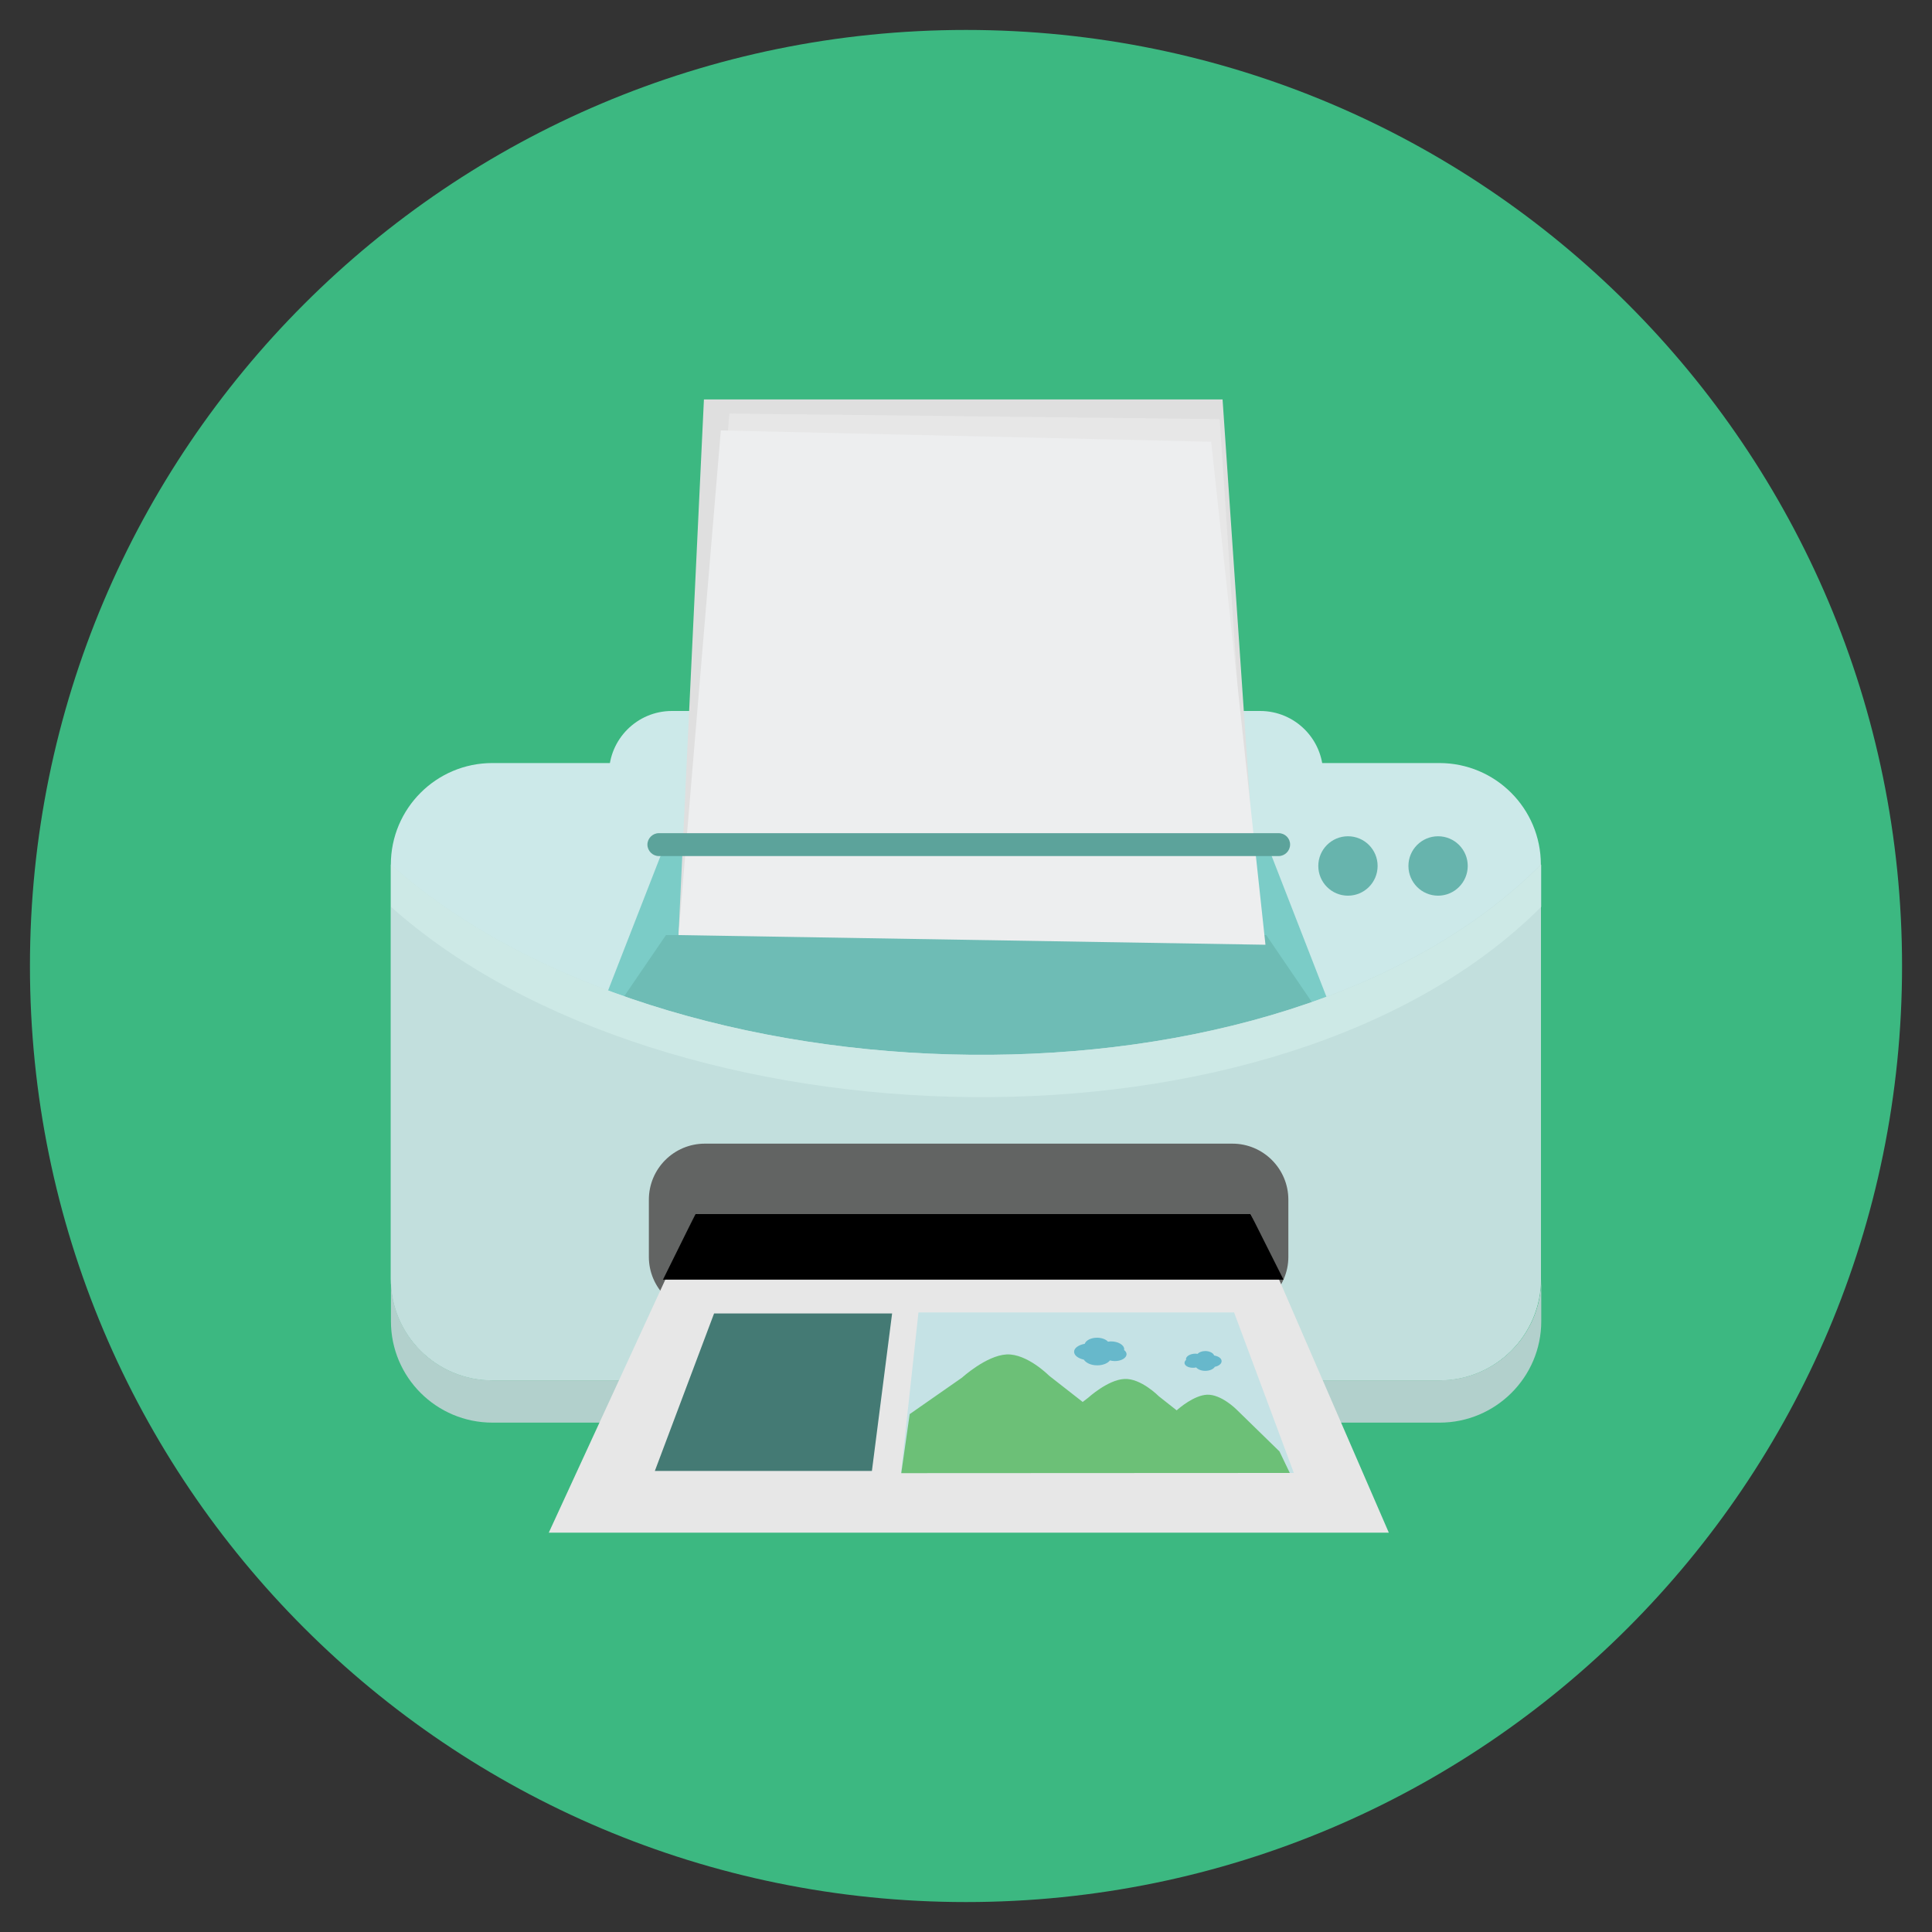 <?xml version="1.0" encoding="utf-8"?>
<!-- Generator: Adobe Illustrator 16.0.0, SVG Export Plug-In . SVG Version: 6.00 Build 0)  -->
<!DOCTYPE svg PUBLIC "-//W3C//DTD SVG 1.1//EN" "http://www.w3.org/Graphics/SVG/1.1/DTD/svg11.dtd">
<svg version="1.1" id="Layer_1" xmlns="http://www.w3.org/2000/svg" xmlns:xlink="http://www.w3.org/1999/xlink" x="0px" y="0px"
	 width="20px" height="20px" viewBox="0 0 20 20" enable-background="new 0 0 20 20" xml:space="preserve">
<rect x="0" y="0" width="20" height="20" fill="#333333" stroke="none"/>
<g>
	<path fill="#3CB881" d="M19.69,10c0,5.351-4.338,9.69-9.69,9.69S0.31,15.353,0.31,10c0-5.352,4.338-9.69,9.69-9.69
		S19.69,4.647,19.69,10z"/>
	<path fill="#CCE9E9" d="M13.697,10.677c0,0.359-0.292,0.652-0.652,0.652h-6.09c-0.359,0-0.651-0.293-0.651-0.652V8.012
		c0-0.36,0.292-0.652,0.651-0.652h6.09c0.36,0,0.652,0.292,0.652,0.652V10.677z"/>
	<path fill="#CCE9E9" d="M15.951,13.238c0,0.581-0.47,1.051-1.051,1.051H5.097c-0.58,0-1.051-0.47-1.051-1.051V8.95
		c0-0.58,0.47-1.051,1.051-1.051H14.9c0.581,0,1.051,0.47,1.051,1.051V13.238z"/>
	<path fill="#7BCCC7" d="M13.982,10.963H6.018l0.876-2.246h6.214L13.982,10.963z"/>
	<path fill="#6EBCB5" d="M13.982,10.963H6.018L6.894,9.68h6.214L13.982,10.963z"/>
	<path fill="#C2DFDD" d="M15.951,13.238c0,0.581-0.47,1.051-1.051,1.051H5.097c-0.58,0-1.051-0.47-1.051-1.051V8.95
		c2.845,2.538,9.19,2.713,11.905,0V13.238L15.951,13.238z"/>
	<path fill="#CDE9E6" d="M4.048,8.95v0.438c2.846,2.538,9.19,2.713,11.906,0V8.95C13.24,11.663,6.894,11.488,4.048,8.95z"/>
	<path fill="#B2D0CC" d="M14.902,14.289H5.098c-0.58,0-1.051-0.47-1.051-1.049v0.438c0,0.579,0.47,1.049,1.051,1.049h9.805
		c0.579,0,1.052-0.47,1.052-1.049V13.24C15.954,13.819,15.483,14.289,14.902,14.289z"/>
	<path fill="#626463" d="M13.337,13.011c0,0.319-0.26,0.579-0.579,0.579H7.297c-0.32,0-0.58-0.26-0.58-0.579v-0.592
		c0-0.321,0.26-0.58,0.58-0.58h5.461c0.319,0,0.579,0.26,0.579,0.58V13.011z"/>
	<path fill="#E7E7E7" d="M14.377,15.866H5.681l1.519-3.298h5.747L14.377,15.866z"/>
	<path fill="#DFDFDF" d="M12.656,4.135H7.287L7.024,9.679h6.01L12.656,4.135z"/>
	<path fill="#E7E7E7" d="M12.626,4.339L7.55,4.281L7.122,9.624l5.865,0.107L12.626,4.339z"/>
	<path fill="#EDEEEF" d="M12.538,4.573L7.462,4.456L7.024,9.68l6.076,0.1L12.538,4.573z"/>
	<path fill="#67B4AD" d="M14.261,8.964c0,0.17-0.137,0.308-0.307,0.308s-0.307-0.138-0.307-0.308c0-0.169,0.137-0.307,0.307-0.307
		S14.261,8.795,14.261,8.964z"/>
	<path fill="#67B4AD" d="M15.194,8.964c0,0.17-0.138,0.308-0.307,0.308c-0.17,0-0.307-0.138-0.307-0.308
		c0-0.169,0.137-0.307,0.307-0.307C15.057,8.657,15.194,8.795,15.194,8.964z"/>
	<path fill="#5CA39B" d="M13.355,8.743c0,0.065-0.054,0.119-0.119,0.119H6.82c-0.064,0-0.118-0.054-0.118-0.119l0,0
		c0-0.064,0.054-0.118,0.118-0.118h6.417C13.302,8.625,13.356,8.678,13.355,8.743L13.355,8.743L13.355,8.743z"/>
	<path fill="#C5E2E5" d="M13.394,15.248H9.327l0.181-1.662h3.267L13.394,15.248z"/>
	<path fill="#6CC077" d="M13.245,15.025l-0.446-0.435c0,0-0.157-0.158-0.304-0.152c-0.132,0.006-0.285,0.135-0.314,0.162
		l-0.185-0.146c0,0-0.185-0.188-0.356-0.179c-0.172,0.008-0.376,0.195-0.376,0.195l-0.056,0.043l-0.348-0.272
		c0,0-0.227-0.229-0.438-0.22c-0.211,0.01-0.463,0.24-0.463,0.24l-0.542,0.378L9.33,15.25l4.022-0.002L13.245,15.025L13.245,15.025z
		"/>
	<path fill="#67B8CB" d="M11.636,13.976c0-0.003,0.002-0.005,0.002-0.008c0-0.045-0.062-0.082-0.139-0.082
		c-0.01,0-0.019,0.002-0.029,0.003c-0.022-0.024-0.064-0.041-0.113-0.041c-0.064,0-0.115,0.027-0.128,0.063
		c-0.062,0.011-0.11,0.043-0.11,0.082s0.043,0.069,0.101,0.082c0.021,0.033,0.073,0.059,0.138,0.059
		c0.059,0,0.109-0.021,0.132-0.051c0.017,0.004,0.032,0.007,0.049,0.007c0.069,0,0.123-0.032,0.123-0.072
		c0-0.016-0.01-0.031-0.026-0.043L11.636,13.976z"/>
	<path fill="#67B8CB" d="M12.279,14.077c0-0.002-0.002-0.005-0.002-0.007c0-0.03,0.044-0.057,0.099-0.057
		c0.008,0,0.014,0.001,0.021,0.002c0.016-0.017,0.046-0.029,0.08-0.029c0.046,0,0.083,0.021,0.092,0.046
		c0.045,0.008,0.077,0.029,0.077,0.059c0,0.026-0.028,0.05-0.07,0.058c-0.014,0.024-0.053,0.042-0.099,0.042
		c-0.042,0-0.077-0.015-0.095-0.036c-0.01,0.004-0.021,0.004-0.034,0.004c-0.048,0-0.086-0.022-0.086-0.051
		C12.262,14.097,12.269,14.085,12.279,14.077z"/>
	<path d="M6.863,13.247l0.336-0.679h5.747l0.341,0.679H6.863z"/>
	<path fill="#447A74" d="M9.026,15.227H6.779l0.613-1.63h1.843L9.026,15.227z"/>
</g>
</svg>
